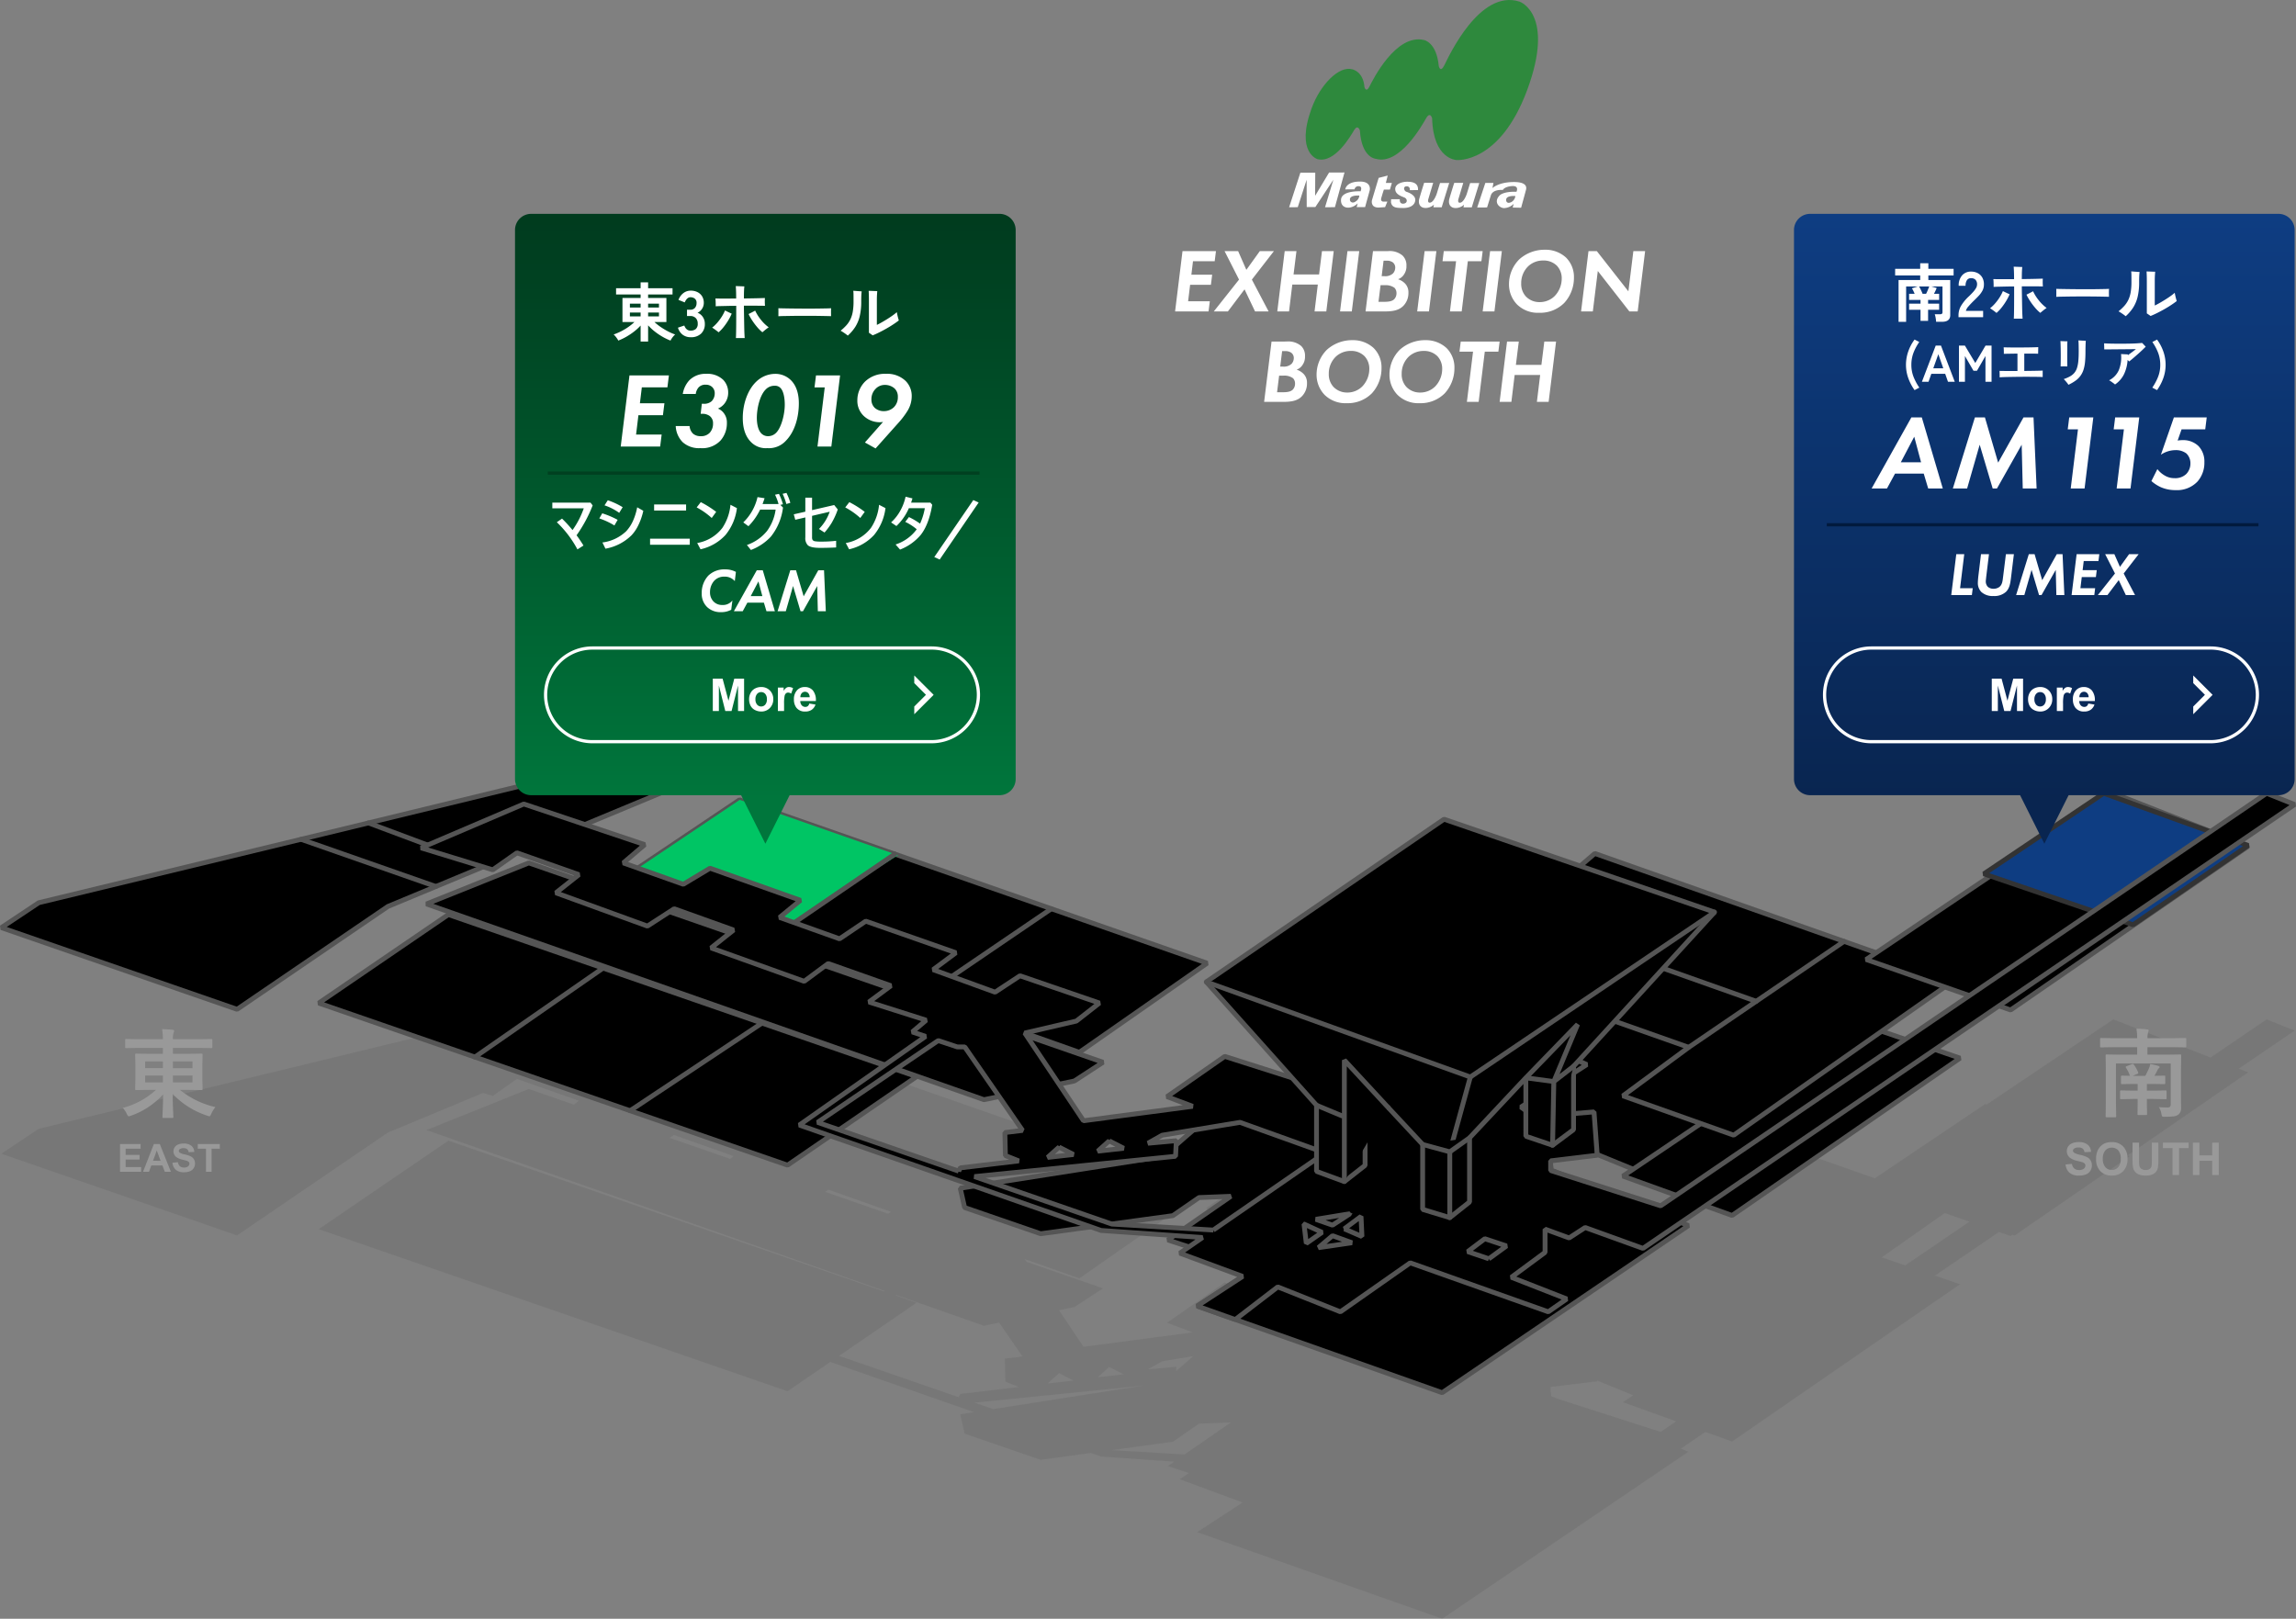 <svg xmlns="http://www.w3.org/2000/svg" xmlns:xlink="http://www.w3.org/1999/xlink" width="710.838" height="501.213" viewBox="0 0 710.838 501.213"><rect x="0" y="0" width="710.838" height="501.213" fill="#808080" stroke="none"/><defs><linearGradient id="a" x1="0.604" y1="0.933" x2="0.604" gradientUnits="objectBoundingBox"><stop offset="0" stop-color="#00763c"/><stop offset="1" stop-color="#003b1e"/></linearGradient><linearGradient id="b" x1="0.604" y1="0.933" x2="0.604" gradientUnits="objectBoundingBox"><stop offset="0" stop-color="#092550"/><stop offset="1" stop-color="#0e3d82"/></linearGradient></defs><g transform="translate(-100.704 -118.279)"><path d="M-577.971-1367.138l-.006.005-11.8-4.173.005,0-.005,0,14.075-9.181-19.441-7.186,2.808-1.939-6.519-2.158,1.97-1.365-22.617-1.579-3.182-1.112-15.547,2.127-23.544-8.11-1.354-5.984,4.269-.669-44.506-15.546-13.227,9.074-145.153-50.18,40.149-27.409,134.937,46.712.217-.153-141.951-49.843,31.694-12.71,13.972,4.852,1.541-1.218-19.2-6.755-7.474,5.26-2.988-.914-29.472,12.258-46.708,31.848L-960-1488.48l11.594-7.718,82.227-19.881,95.35-23.164,20.077,6.952-28.582,11.888,18.526,6.224-6.625,5.664,4.5,1.6,31.476-21.135.028.01.014-.01,36.267,12.684,12.044,4.207,96.413,33.681-39.573,27.6-16.882-5.972h0l.565.844,23.656,8.215-8.881,5.794-4.739.98,7.583,11.326,33.8-4.47-7.954-2.98,17.892-12.467,20.823,6.639-26.558-29.708,73.613-50.371,42.174,14.485,4.51-3.882L-380-1480.868l34.218-23.008.447.161,39.207-26.362,30.093,11.824,17.369-11.824L-250-1526.6l-17.294,11.78,2.91,1.144-37.317,25.716.653.236-35.653,24.57-.666-.228-.576.4-3.6-1.258-19.823,13.5,7.769,2.668-70.573,48.708-8.251-2.974-7.595,5.173,2.341.947-76.243,51.73Zm-38.207-29.558,22.513,1.328,14.31-9.917-9.842.385-8.1,5.6-18.927,2.589Zm169.888-5.651,4.79-3.261-16.467-5.935,3.175-2.143-11.065-4.53-.081.01.015.2-14.413,1.739v1.3l.2,1.569,2.116.856Zm-212.435-9.053,5.8,2,46.45-7.281Zm-4.886-1.687v.006l.492-1.015,18.119-2.155-4.144-1.657-.167-7.124,5.467-.665-7.253-10.48-4.69.97-27.109-9.519-.205.139,6.465,2.238-24,16.466Zm27.539-4.25,8.008-.9-4.458-2.286v-.005Zm15.529-1.93,8.008-.9-4.458-2.285v-.006Zm24.253-1.922,5.3-4.612-9.622,1.588-4.393,2.488,8.786-.789Zm225.722-32.709,19.886-13.538-7.642-2.671-19.522,13.709Zm-314.852-15.983.835-.618L-704-1477.367l-.95.7Zm-48.949-17,1.075-.854-1.348-.483-17.127-6.059-1.359.881Z" transform="translate(1061.12 1963.977)" fill="#555" opacity="0.2"/><g transform="translate(101.12 354.734)"><path d="M1.12,74.813,74.1,100.1,120.8,68.253,210.368,31,190.291,24.05,94.94,47.214,12.714,67.1Z" transform="translate(-1.12 -24.05)"/><path d="M73.851,100.811.874,75.521.7,74.188,12.3,66.471l.239-.1L94.763,46.485l95.351-23.164.422.02,20.077,6.952.043,1.4L121.164,68.916,74.519,100.722ZM2.794,74.6,73.986,99.27l46.4-31.637.135-.073,87.744-36.495-18.007-6.235L95.117,47.943l-82.1,19.85Z" transform="translate(-1.12 -24.05)" fill="#555"/><path d="M41.757,15.36a.749.749,0,0,1-.248-.042L-.248.708a.75.75,0,0,1-.46-.956.75.75,0,0,1,.956-.46L42,13.9a.75.75,0,0,1-.248,1.458Z" transform="translate(92.775 23.413)" fill="#555"/><path d="M35.915,14.178a.748.748,0,0,1-.263-.048L-.263.7A.75.75,0,0,1-.7-.263.75.75,0,0,1,.263-.7L36.178,12.726a.75.75,0,0,1-.263,1.453Z" transform="translate(113.653 18.344)" fill="#555"/><path d="M166.64,130.149l145.152,50.181,39.952-27.409L206.788,102.74Z" transform="translate(-68.38 -56.026)"/><path d="M207.034,102.031,351.99,152.212l.179,1.327-39.952,27.409-.669.09L166.395,130.857l-.178-1.328,40.148-27.409Zm143.061,51.112L206.9,103.572l-38.6,26.355L311.68,179.5Z" transform="translate(-68.38 -56.026)" fill="#555"/><path d="M318.81,69.737l145.146,51.344,39.572-27.6L407.115,59.8,358.762,42.91Z" transform="translate(-130.215 -31.714)"/><path d="M359.01,42.2,503.776,92.775l.182,1.323-39.572,27.6-.679.092L318.56,70.444l-.168-1.33,39.952-26.827ZM501.9,93.707,358.869,43.742l-38.4,25.786,143.376,50.718Z" transform="translate(-130.215 -31.714)" fill="#555"/><path d="M252.6,28.218,220.139,50.037l45.878,17.79L301.6,45.356Z" transform="translate(-24.007 -17.022)" fill="#00c564"/><path d="M0,28.3a.749.749,0,0,1-.617-.322.75.75,0,0,1,.188-1.044L39.252-.616A.75.75,0,0,1,40.3-.428.75.75,0,0,1,40.107.616L.428,28.161A.747.747,0,0,1,0,28.3Z" transform="translate(146.607 63.289)" fill="#555"/><path d="M0,27.874a.749.749,0,0,1-.625-.335.75.75,0,0,1,.21-1.04L40.416-.625a.75.75,0,0,1,1.04.21.75.75,0,0,1-.21,1.04L.415,27.748A.747.747,0,0,1,0,27.874Z" transform="translate(194.662 80.326)" fill="#555"/><path d="M0,27.868a.749.749,0,0,1-.62-.327.75.75,0,0,1,.2-1.042L39.316-.62a.75.75,0,0,1,1.042.2.75.75,0,0,1-.2,1.042L.423,27.737A.747.747,0,0,1,0,27.868Z" transform="translate(236.871 27.984)" fill="#555"/><path d="M0,27.981a.749.749,0,0,1-.621-.328.75.75,0,0,1,.2-1.042L39.608-.62a.75.75,0,0,1,1.042.2.75.75,0,0,1-.2,1.042L.422,27.851A.747.747,0,0,1,0,27.981Z" transform="translate(285.051 44.915)" fill="#555"/><path d="M222.82,88.51l172.6,60.605,27.984-5.788,8.881-5.794L254.515,75.8Z" transform="translate(-91.209 -45.079)"/><path d="M254.761,75.091l177.773,61.733.164,1.337-8.881,5.794-.258.106-27.984,5.788-.4-.027-172.6-60.605-.031-1.4L254.236,75.1ZM430.6,137.74,254.534,76.6,224.951,88.463l170.523,59.875,27.641-5.717Z" transform="translate(-91.209 -45.079)" fill="#555"/><path d="M501.21,201.4l1.354,5.984,23.544,8.109,40.926-5.6,8.1-5.6,9.843-.386-19.5,13.511,26.833,8.881-17.756,11.582,75.856,26.827,76.242-51.73L684.2,195.8l-.386-3.087,14.669-1.733,15.1,6.18,43.734-31.808L668.345,137.02l-41.995,35.043L574.662,182.25l-7.706,6.708-2.238,2.487Z" transform="translate(-204.334 -69.956)"/><path d="M650.167,265.42l-75.856-26.827-.16-1.335L590.6,226.527l-25.354-8.392-.192-1.328,17.379-12.045-7.052.276-7.924,5.474-.325.126-40.926,5.6-.346-.034-23.544-8.109-.487-.544-1.353-5.984.615-.906,63.245-9.914,2.06-2.289.065-.064,7.706-6.708.347-.17,51.5-10.15,41.847-34.92.708-.139,88.964,28.335.214,1.321-43.734,31.808-.725.088-14.917-6.106-13.727,1.622.238,1.9,42.055,17.015.14,1.316-76.242,51.73Zm-73.925-27.735L650.31,263.88l74.765-50.728L683.914,196.5l-.463-.6-.386-3.087.656-.838,14.669-1.733.372.051,14.709,6.021,42.2-30.69-87.16-27.76-41.679,34.779-.336.16L575,182.947l-7.52,6.547-2.207,2.453-.441.239-62.716,9.831,1.084,4.794,22.98,7.915,40.571-5.55,7.956-5.5.4-.132,9.843-.386.457,1.366-18.26,12.655,25.406,8.409.174,1.34Z" transform="translate(-204.334 -69.956)" fill="#555"/><path d="M846.8,206.331l33.8,12.182L951.169,169.8l-33.3-11.434Z" transform="translate(-344.766 -78.632)"/><path d="M880.342,219.218l-33.8-12.182-.165-1.327,71.071-47.961.663-.088,33.3,11.434.182,1.327-70.573,48.709Zm-31.9-13.092,32.044,11.55L949.52,170.03,917.981,159.2Z" transform="translate(-344.766 -78.632)" fill="#555"/><path d="M812.78,145.929,847.075,158.1l68.3-47.961L804.083,70.88l-41,35.292L833.154,130.9Z" transform="translate(-310.746 -43.08)"/><path d="M846.824,158.811l-34.295-12.176-.194-1.31L831.57,131.14l-68.74-24.26-.24-1.276,41-35.292.739-.139,111.291,39.264.182,1.321-68.3,47.961Zm-32.463-13.117,32.6,11.574,66.791-46.9L804.243,71.732,764.551,105.9,833.4,130.2l.2,1.311Z" transform="translate(-310.746 -43.08)" fill="#555"/><path d="M0,33.549a.749.749,0,0,1-.62-.327.75.75,0,0,1,.2-1.042L47.669-.62a.75.75,0,0,1,1.042.2.75.75,0,0,1-.2,1.042L.423,33.419A.747.747,0,0,1,0,33.549Z" transform="translate(522.408 55.025)" fill="#555"/><path d="M73.084,26.633a.749.749,0,0,1-.25-.043L-.25.707A.75.75,0,0,1-.707-.25.75.75,0,0,1,.25-.707L73.334,25.176a.75.75,0,0,1-.25,1.457Z" transform="translate(470.227 47.688)" fill="#555"/><path d="M1018.365,106.584,973.64,90.953l76.539-51.463,41.745,16.4Z" transform="translate(-396.308 -30.324)"/><path d="M1018.118,107.292,973.393,91.661l-.171-1.33,76.539-51.463.693-.076,41.745,16.4.151,1.316L1018.791,107.2ZM975.3,90.739l42.951,15.011,72.084-49.675-40.067-15.743Z" transform="translate(-396.308 -30.324)" fill="#555"/><path d="M1013.326,77.911,967.147,62.132l37.1-24.943,44.735,16.153Z" transform="translate(-353.363 -28.022)" fill="#0e3d82"/><path d="M1013.084,78.62,966.9,62.841l-.176-1.332,37.1-24.943.673-.083,44.735,16.153.171,1.323-35.653,24.569ZM968.82,61.911l44.392,15.168,34.141-23.528-43.005-15.529Z" transform="translate(-353.363 -28.022)" fill="#333"/><path d="M791.4,39.49,603.778,167.219l-34.045-10.935V153.3l14.414-1.739-.991-13.416-18.391,1.49-4.227-2.98,20.38-13.173L546.871,108.08l-35.037,26.589-42.992-13.707L450.95,133.428l7.955,2.98-33.8,4.47-18.183-27.159,15.969-3.71,7.13-5.574-24.595-8.442-7.706,5.082-19.181-6.969,7.053-5.248-27.913-9.771-8.115,5.467L331.01,77.929l6.459-5.3-28-9.938-8.281,4.969-18.557-6.607,6.625-5.663L251.818,42.808,220.01,56.391l22.2,6.791,7.474-5.26,19.2,6.756-7.124,5.634,28.329,10.3,8.281-5.367,18.4,6.589L309.8,87.373l28.827,10.335,7.438-5.509,19.418,6.868-6.809,5.04,17.726,5.634-4.31,3.645,4.126,1.371-39.086,27.45,93.44,32.639,31.38,2.191-7.023,4.85,19.448,7.189-14.081,9.184,11.8,4.173,13.155-10.1,19.383,7.706,21.62-15.156,42.743,15.156,5.717-3.977-17.144-6.708L568,181.644v-7.207l7.456,2.731,4.969-3.229,17.893,6.459L800.067,42.969ZM433.075,147.112l4.458,2.286-8.008.9,3.55-3.194Zm-15.53,1.929L422,151.327l-8.008.9,3.55-3.194Zm-31.089,7.438-43.686-15.1,37.358-25.325,5.883,1.959h2.321l17.893,25.853-5.467.665.166,7.124,4.144,1.656-18.118,2.155-.493,1.015ZM465.3,174.722l-31.41-1.852-42.547-14.7,62.256-6.287.249-4.826-8.786.79,4.393-2.487,24.1-3.977,26.34,9.445-34.609,23.9Zm42.351-5.076L502.2,173.2l-5.171-1.8,10.62-1.751Zm-14.271,3.223,5.592,2.559-4.886,3.413-.712-5.972Zm4.458,7.3,4.363-3.7,6.02,2.179Zm8.014-5.83,5.171-3.841.285,6.21-5.45-2.369Zm44.749,9.279-6.542-2.214,5.3-4,6.708,2.238-5.467,3.977Z" transform="translate(-90.067 -30.324)"/><path d="M791.679,38.794l8.667,3.479.143,1.316L598.739,181.018l-.677.086-17.542-6.332-4.656,3.026-.667.075-6.448-2.362v6.133l-.3.6-9.343,6.9,15.879,6.213.155,1.314-5.717,3.977-.679.091-42.378-15.027-21.3,14.934-.708.083-18.987-7.548-12.817,9.844-.707.112-11.8-4.173-.16-1.335,12.832-8.369-18.049-6.672-.166-1.321,5.262-3.634L430.518,175.6l-.2-.04-93.44-32.639-.184-1.322L374.566,115l-2.713-.9-.248-1.284,3.274-2.769-16.433-5.223-.219-1.318,5.675-4.2L346.191,93.04l-7.118,5.272-.7.1L309.546,88.079l-.213-1.293,5.919-4.7-16.784-6.01-7.97,5.165-.664.075L261.5,71.017l-.209-1.293,6.057-4.79L249.8,58.758,242.644,63.8l-.651.1-22.2-6.791-.075-1.407,31.807-13.583.533-.021L289.5,54.677l.248,1.281-5.64,4.821,17,6.054,7.978-4.787.637-.064,28,9.938.225,1.287-5.435,4.461,16.953,6.052,7.8-5.256.667-.086,27.913,9.771.2,1.31-5.936,4.417,17.518,6.365,7.391-4.874.656-.083,24.595,8.442.218,1.3-7.13,5.574-.292.14L408.153,114.2l17.32,25.87,30.36-4.016-5.146-1.928-.166-1.318,17.893-12.467.657-.1,42.621,13.589,34.727-26.354.763-.086L581.226,122.8l.1,1.313-19.447,12.57,3.1,2.184,18.12-1.468.808.692.991,13.416-.658.8-13.754,1.66v1.768l33.176,10.656L790.978,38.87Zm6.8,4.347-6.991-2.806L604.2,167.839l-.651.094L569.5,157l-.521-.714V153.3l.66-.745,13.7-1.654-.883-11.949-17.638,1.429-.493-.135-4.227-2.98.025-1.243L579.355,123.6l-32.386-14.654-34.681,26.319-.681.117-42.639-13.595-16.417,11.438,6.617,2.479L459,137.152l-33.8,4.47-.722-.326L406.3,114.137l.453-1.148,15.808-3.673,5.91-4.621-22.939-7.873-7.4,4.879-.669.079L378.287,94.81,378.1,93.5l5.92-4.4L357.79,79.918l-7.8,5.257-.671.084-18.557-6.625-.224-1.286,5.433-4.459-26.412-9.375L301.577,68.3l-.637.063-18.557-6.607-.236-1.277,5.619-4.8L251.85,43.61,222.193,56.274l19.888,6.083,7.174-5.049.681-.094,19.2,6.756.216,1.3-6.069,4.8L290,79.779l7.968-5.164.661-.077,18.4,6.589.214,1.293-5.919,4.7L338.5,96.868l7.116-5.27.7-.1,19.418,6.868.2,1.31-5.63,4.167,16.328,5.189.257,1.287-3.29,2.782,2.858.95.195,1.325-37.89,26.61,91.965,32.124L462,176.29l.374,1.365-5.835,4.03,18.094,6.689.15,1.332-12.81,8.355,9.981,3.531,12.832-9.856.734-.1,19.006,7.556,21.289-14.923.681-.093,42.38,15.027,4.248-2.955-15.836-6.2-.172-1.3,10.132-7.481v-6.828l1.008-.7,7.1,2.6,4.654-3.025.663-.077,17.532,6.329ZM380.365,115.347l5.768,1.921h2.2l.617.323,17.893,25.853-.526,1.171-4.792.583.139,5.949,3.684,1.472-.19,1.441-17.711,2.107-.314.646-.732-.168-.188.544-43.686-15.1-.176-1.33,37.358-25.325Zm7.574,3.421h-1.928l-.237-.038-5.532-1.842-35.812,24.277,41.644,14.391.2-.411.586-.417,15.193-1.807-1.408-.563-.471-.679-.166-7.124.659-.762,4.234-.515Zm85.495,21.87.375.034,26.34,9.445.173,1.323-34.609,23.9-.395-.57-.021.7h-.012l-.027-.087-.005.086h-.011l-31.4-1.852-.2-.04-42.547-14.7.17-1.455,61.615-6.222.172-3.32-7.925.712-.437-1.4,4.393-2.487.247-.087Zm24.834,10.4-24.782-8.886-23.779,3.924-1.256.711,5.329-.479.816.786-.249,4.826-.674.708-58.866,5.944,39.229,13.558,31.038,1.83Zm-64.85-4.591,4.458,2.286-.258,1.413-8.008.9-.586-1.3,3.55-3.194.643.287Zm1.561,2.486-1.79-.918-1.422,1.28Zm-17.091-.557,4.458,2.286-.258,1.413-8.008.9-.586-1.3,3.55-3.194.643.287Zm1.561,2.486-1.79-.918-1.422,1.28Zm88.078,18.053.047.287.825.447v.006l-.422.5.082.125-.012.008-5.437,3.548-.656.08-5.171-1.8.124-1.448Zm-5.429,3.461,2.143-1.4-4.182.69Zm8.476-2.474,1.2.568.285,6.21-1.048.722-5.45-2.369.155-.356-.309-.934Zm-.072,5.644-.165-3.6-3,2.225Zm-17.13-3.423h.006l.312.068,5.592,2.559.117,1.3-4.886,3.413-1.174-.526-.712-5.972Zm4.093,3.445-3.191-1.46.406,3.405Zm4.989.2,6.02,2.179-.147,1.447-10.383,1.52-.594-1.314,4.363-3.7Zm2.7,2.574-2.806-1.016-2.034,1.724ZM549.59,176.7l6.708,2.238.2,1.318-5.468,3.977-.458-.546-.218.644-6.542-2.214-.211-1.309,5.3-4Zm4.852,3.2-4.952-1.652-3.848,2.9,4.832,1.636Z" transform="translate(-90.067 -30.324)" fill="#555"/><path d="M629.51,103.391l34.135,38.183v20.481l8.62,3.158,6.417-5.01V140.221l7.13,2.036L696.5,153.714v20.113l8.4,2.547,6.115-4.838V151.678l17.435-18.587v18.077l8.275,2.8,6.494-4.838V129.523l43.663-47.735L703.122,53.02Z" transform="translate(-256.469 -35.822)"/><path d="M703.366,52.311l83.763,28.768.31,1.216-43.466,47.52v19.317l-.3.6-6.494,4.838-.689.109-8.275-2.8-.509-.71V134.987l-15.935,16.988v19.561l-.285.588-6.115,4.838-.683.13-8.4-2.547-.532-.718V154.01l-10.348-11.089-5.973-1.706V160.2l-.288.591-6.417,5.01-.72.113-8.62-3.158-.492-.7V141.86l-33.944-37.97.136-1.119L702.7,52.4ZM785.56,82.126,703.235,53.852l-72.6,49.676L664.2,141.074l.191.5v19.957l7.737,2.835,5.8-4.529V140.221l.956-.721,7.13,2.036.342.209L697.051,153.2l.2.512v19.556l7.492,2.272,5.522-4.37V151.678l.2-.513,17.435-18.587,1.3.513V150.63l7.393,2.5,5.877-4.378V129.523l.2-.506Z" transform="translate(-256.469 -35.822)" fill="#555"/><path d="M629.51,123.083l81.757,29.445,75.619-51.048" transform="translate(-256.469 -55.514)"/><path d="M711.013,153.233l-81.757-29.445a.75.75,0,0,1,.508-1.411l81.4,29.316,75.3-50.835a.75.75,0,0,1,.839,1.243l-75.619,51.048Z" transform="translate(-256.469 -55.514)" fill="#555"/><path d="M762.874,187.47l-6.364,23.17v20.368" transform="translate(-308.076 -90.456)"/><path d="M756.51,231.758a.75.75,0,0,1-.75-.75V210.64l.027-.2,6.364-23.17a.75.75,0,1,1,1.446.4l-6.337,23.072v20.267A.75.75,0,0,1,756.51,231.758Z" transform="translate(-308.076 -90.456)" fill="#555"/><path d="M742.36,221.246l8.4,2.291,6.115-4.328" transform="translate(-302.326 -103.354)"/><path d="M750.563,224.261l-8.4-2.291a.75.75,0,1,1,.395-1.447l8.059,2.2,5.826-4.123a.75.75,0,0,1,.867,1.224l-6.115,4.328Z" transform="translate(-302.326 -103.354)" fill="#555"/><path d="M687.01,201.263l8.032,3.354,7-4.708" transform="translate(-279.834 -95.511)"/><path d="M694.753,205.31l-8.032-3.354a.75.75,0,0,1,.578-1.384l7.66,3.2,6.67-4.482a.75.75,0,1,1,.837,1.245l-7,4.708Z" transform="translate(-279.834 -95.511)" fill="#555"/><path d="M701.53,216.276v-37.6l13.547,14.639" transform="translate(-285.735 -86.885)"/><path d="M701.53,217.026a.75.75,0,0,1-.75-.75v-37.6l1.3-.509,13.547,14.639a.75.75,0,0,1-1.1,1.019L702.28,180.595v35.681A.75.75,0,0,1,701.53,217.026Z" transform="translate(-285.735 -86.885)" fill="#555"/><path d="M804.456,197.449l.386-19.733,7.379-17.7-16.04,16.551,8.661,1.146L810.95,173" transform="translate(-324.196 -79.302)"/><path d="M804.456,198.2h-.015a.75.75,0,0,1-.735-.764l.373-19.063-8-1.058-.44-1.265,16.04-16.551,1.231.811L806.622,175.4l3.87-2.986a.75.75,0,0,1,.916,1.188l-5.824,4.494-.379,19.373A.75.75,0,0,1,804.456,198.2Zm-6.7-22.177,6.615.875,5.635-13.515Z" transform="translate(-324.196 -79.302)" fill="#555"/></g><path d="M4.893-1q1.45.088,2.666.088a1.017,1.017,0,0,0,.806-.249,1.145,1.145,0,0,0,.19-.747V-14.531H-8.394V-2.168l.059,3.955q0,.234-.073.293a.591.591,0,0,1-.293.044h-2.578q-.234,0-.278-.073a.458.458,0,0,1-.044-.264l.059-4.072V-12.817l-.059-4.16q0-.249.059-.293a.5.5,0,0,1,.264-.044l4.087.059h5.361V-19.57h-7.4l-3.75.059q-.249,0-.293-.059a.5.5,0,0,1-.044-.264V-22.09q0-.234.059-.278a.547.547,0,0,1,.278-.044l3.75.059h7.4A18.98,18.98,0,0,0-2.065-25.3q1.963.059,3.3.22.483.044.483.322a2.311,2.311,0,0,1-.176.63,5.87,5.87,0,0,0-.19,1.772H9.3l3.75-.059q.234,0,.278.059a.5.5,0,0,1,.044.264v2.256q0,.234-.059.278a.5.5,0,0,1-.264.044L9.3-19.57H1.348v2.314H7.354l4.1-.059a.464.464,0,0,1,.293.059.547.547,0,0,1,.044.278l-.059,4.395v8.906l.029,2.944a2.407,2.407,0,0,1-.747,1.948,2.79,2.79,0,0,1-1.362.6,19.431,19.431,0,0,1-2.812.146q-.293.015-.381.015-.454,0-.571-.19a2.185,2.185,0,0,1-.22-.718A5.536,5.536,0,0,0,4.893-1ZM3.267-3.545H1.172v1.567L1.23,1.113q0,.234-.059.278a.547.547,0,0,1-.278.044h-2.3q-.234,0-.278-.059a.5.5,0,0,1-.044-.264l.044-3.091V-3.545H-3.149l-3.662.073q-.234,0-.278-.059a.547.547,0,0,1-.044-.278V-5.845q0-.249.059-.293a.5.5,0,0,1,.264-.044l3.662.059h1.465V-8.188H-3.062l-3.413.059A.534.534,0,0,1-6.8-8.188a.5.5,0,0,1-.044-.264v-1.992q0-.234.073-.278a.591.591,0,0,1,.293-.044l2.4.059A9.855,9.855,0,0,0-5.3-13.2a.427.427,0,0,1-.088-.22q0-.146.352-.293l1.6-.63a.93.93,0,0,1,.264-.059q.132,0,.293.22a9.925,9.925,0,0,1,1.333,2.388.666.666,0,0,1,.059.22q0,.146-.337.293l-1.377.571h3.9q.835-1.626,1.2-2.52A5.059,5.059,0,0,0,2.2-14.37a19.481,19.481,0,0,1,2.446.571q.454.132.454.4a.358.358,0,0,1-.205.322,1.656,1.656,0,0,0-.425.6q-.732,1.377-.952,1.772L6.5-10.767a.534.534,0,0,1,.322.059.5.5,0,0,1,.044.264v1.992q0,.234-.073.278A.591.591,0,0,1,6.5-8.13L3.091-8.188H1.172v2.065H3.267l3.662-.059a.464.464,0,0,1,.293.059.547.547,0,0,1,.044.278v2.036a.477.477,0,0,1-.051.286.477.477,0,0,1-.286.051ZM-23.994,16.739l1.969-.191A2.4,2.4,0,0,0-21.3,18a2.181,2.181,0,0,0,1.466.465,2.254,2.254,0,0,0,1.473-.414,1.23,1.23,0,0,0,.5-.967.912.912,0,0,0-.208-.6,1.666,1.666,0,0,0-.728-.434q-.355-.123-1.62-.437a5.5,5.5,0,0,1-2.283-.991,2.608,2.608,0,0,1-.923-2.017,2.576,2.576,0,0,1,.434-1.432,2.718,2.718,0,0,1,1.251-1.015,5.014,5.014,0,0,1,1.972-.349,4.23,4.23,0,0,1,2.84.827,2.919,2.919,0,0,1,1,2.208l-2.023.089a1.718,1.718,0,0,0-.557-1.111A2.04,2.04,0,0,0-20,11.482a2.312,2.312,0,0,0-1.381.362.73.73,0,0,0-.321.622.77.77,0,0,0,.3.608,5.32,5.32,0,0,0,1.859.67,9.812,9.812,0,0,1,2.184.721,2.815,2.815,0,0,1,1.107,1.019,2.979,2.979,0,0,1,.4,1.6,2.951,2.951,0,0,1-.479,1.613,2.868,2.868,0,0,1-1.354,1.118,5.676,5.676,0,0,1-2.181.366,4.341,4.341,0,0,1-2.919-.878A3.821,3.821,0,0,1-23.994,16.739Zm9.44-1.688a6.374,6.374,0,0,1,.458-2.57,4.716,4.716,0,0,1,.933-1.374,3.9,3.9,0,0,1,1.3-.9,5.5,5.5,0,0,1,2.16-.4,4.705,4.705,0,0,1,3.544,1.374A5.266,5.266,0,0,1-4.833,15a5.249,5.249,0,0,1-1.319,3.8A4.669,4.669,0,0,1-9.68,20.171a4.717,4.717,0,0,1-3.555-1.364A5.175,5.175,0,0,1-14.554,15.051Zm2.085-.068a3.755,3.755,0,0,0,.786,2.581,2.561,2.561,0,0,0,2,.878A2.539,2.539,0,0,0-7.7,17.57a3.83,3.83,0,0,0,.776-2.615,3.768,3.768,0,0,0-.755-2.57,2.556,2.556,0,0,0-2.006-.848A2.573,2.573,0,0,0-11.7,12.4,3.786,3.786,0,0,0-12.469,14.982Zm9.2-5h2.023v5.428a11.259,11.259,0,0,0,.075,1.675,1.623,1.623,0,0,0,.619.988,2.155,2.155,0,0,0,1.336.373,2.039,2.039,0,0,0,1.3-.352,1.391,1.391,0,0,0,.526-.865,11.274,11.274,0,0,0,.089-1.7V9.979H4.724v5.264a13.525,13.525,0,0,1-.164,2.55,2.822,2.822,0,0,1-.6,1.258,3.057,3.057,0,0,1-1.179.817,5.13,5.13,0,0,1-1.928.3,5.55,5.55,0,0,1-2.177-.332A3.114,3.114,0,0,1-2.5,18.978a2.761,2.761,0,0,1-.567-1.111,12.171,12.171,0,0,1-.2-2.543ZM9.112,20V11.674H6.139v-1.7H14.1v1.7H11.136V20Zm6.3,0V9.979h2.023v3.944H21.4V9.979h2.023V20H21.4V15.618H17.438V20Z" transform="translate(764.203 462.088)" fill="#999"/><path d="M-9.521-19.351l-3.691.059q-.234,0-.278-.059a.5.5,0,0,1-.044-.264v-2.168q0-.234.059-.278a.5.5,0,0,1,.264-.044l3.691.059H-1.86a17.959,17.959,0,0,0-.249-3.12q1.846.044,3.237.205.483.059.483.308a1.888,1.888,0,0,1-.176.659,5.855,5.855,0,0,0-.19,1.948H9.463l3.691-.059q.308,0,.308.322v2.168q0,.322-.308.322l-3.691-.059H1.245v1.831H5.9l4.16-.059q.264,0,.322.073a.591.591,0,0,1,.044.293L10.371-14.4v4.951l.059,2.813q0,.234-.059.286a.557.557,0,0,1-.308.051L5.9-6.357H3.413a26.764,26.764,0,0,0,11,5.332,8.215,8.215,0,0,0-1.289,2.08q-.322.776-.571.776a3.412,3.412,0,0,1-.688-.205A25.721,25.721,0,0,1,1.157-5.1q.029,2.329.132,5.01.015.4.044.879.044,1.1.044,1.216a.464.464,0,0,1-.059.293.547.547,0,0,1-.278.044h-2.7q-.249,0-.293-.073a.458.458,0,0,1-.044-.264q0-.117.044-1.2.146-3.193.176-5.786A24.113,24.113,0,0,1-11.7,1.626a3.139,3.139,0,0,1-.718.205q-.278,0-.6-.718a7.408,7.408,0,0,0-1.26-1.89A24.235,24.235,0,0,0-4-6.357H-5.947l-4.16.059q-.249,0-.293-.059a.547.547,0,0,1-.044-.278l.059-2.812V-14.4l-.059-2.812a.534.534,0,0,1,.059-.322.547.547,0,0,1,.278-.044l4.16.059H-1.86v-1.831ZM7.31-8.672V-10.8H1.245v2.124Zm0-6.5H1.245v2.095H7.31Zm-14.663,6.5H-1.86V-10.8H-7.354Zm0-4.409H-1.86v-2.095H-7.354ZM-15.129,19V10.41H-8.76v1.453h-4.635v1.9h4.313v1.447h-4.312v2.338h4.8V19ZM.621,19H-1.266l-.75-1.951H-5.449L-6.158,19H-8l3.346-8.59h1.834Zm-3.193-3.4-1.184-3.187L-4.916,15.6Zm3.674.6,1.688-.164a2.059,2.059,0,0,0,.618,1.248,1.869,1.869,0,0,0,1.257.4,1.932,1.932,0,0,0,1.263-.354,1.055,1.055,0,0,0,.425-.829.782.782,0,0,0-.179-.519,1.428,1.428,0,0,0-.624-.372q-.3-.105-1.389-.375a4.711,4.711,0,0,1-1.957-.85,2.235,2.235,0,0,1-.791-1.729,2.208,2.208,0,0,1,.372-1.228,2.329,2.329,0,0,1,1.072-.87,4.3,4.3,0,0,1,1.69-.3,3.626,3.626,0,0,1,2.435.709,2.5,2.5,0,0,1,.858,1.893l-1.734.076a1.473,1.473,0,0,0-.478-.952,1.748,1.748,0,0,0-1.1-.29,1.982,1.982,0,0,0-1.184.311.626.626,0,0,0-.275.533.66.66,0,0,0,.258.521,4.56,4.56,0,0,0,1.594.574,8.411,8.411,0,0,1,1.872.618,2.413,2.413,0,0,1,.949.873,2.7,2.7,0,0,1-.067,2.751,2.458,2.458,0,0,1-1.16.958,4.865,4.865,0,0,1-1.869.313,3.721,3.721,0,0,1-2.5-.753A3.275,3.275,0,0,1,1.1,16.205ZM11.479,19V11.863H8.93V10.41h6.826v1.453H13.213V19Z" transform="translate(152.995 462.088)" fill="#999"/><g transform="translate(260.152 224.491)"><path d="M70,140H5a5,5,0,0,1-5-5V-35a5,5,0,0,1,5-5H150a5,5,0,0,1,5,5V135a5,5,0,0,1-5,5H85.024l-7.512,15.025Z" transform="translate(0 0)" fill="url(#a)"/><path d="M-57.549-3.516q.983,1.3,2.143,3.173L-57.28.854a33.127,33.127,0,0,0-6.383-8.415l1.614-1.123A41.273,41.273,0,0,1-58.8-5.13a26.6,26.6,0,0,0,3.479-6.726h-9.732v-1.781h11.819l.668.872A42.753,42.753,0,0,1-57.549-3.516Zm7.042-5.223.909-1.577A26.79,26.79,0,0,1-44.83-8.3l-1,1.744A22.378,22.378,0,0,0-50.507-8.739Zm1.614-4.045,1.011-1.577a22.941,22.941,0,0,1,4.611,2.143l-1.076,1.753A16.863,16.863,0,0,0-48.893-12.784Zm10.112.6,1.893,1.085a19.372,19.372,0,0,1-1.549,4.481A12.137,12.137,0,0,1-40.553-3.5,15.3,15.3,0,0,1-48.606.631l-.937-1.92a13.062,13.062,0,0,0,7.375-3.5,11.784,11.784,0,0,0,2.152-3.34A18.434,18.434,0,0,0-38.781-12.181Zm5.242-.872h9.9v1.883h-9.9ZM-34.792-2.468H-22.5V-.584H-34.792Zm15.7-11.309a30.7,30.7,0,0,1,4.769,3.006l-1.382,1.9a22.54,22.54,0,0,0-4.657-3.275Zm9.194.816,1.995,1.03A16.224,16.224,0,0,1-11.45-3.6,14.818,14.818,0,0,1-19.169.816L-20.2-1.123a12.452,12.452,0,0,0,7.8-4.694A15.473,15.473,0,0,0-9.9-12.96ZM4.98-13.2a15.13,15.13,0,0,0-1.085-2.876l1.215-.26a17.569,17.569,0,0,1,1.234,3.21l-.8.2.816.816A17.822,17.822,0,0,1,2.587-3.08a16.167,16.167,0,0,1-6.16,4.11L-4.807-.51A13.941,13.941,0,0,0,1.418-4.852,14.567,14.567,0,0,0,4.08-11.458H-.725a18.986,18.986,0,0,1-3.609,5.13l-1.6-1.178a15.792,15.792,0,0,0,4.407-7.83l2.189.343Q.388-14.157.036-13.2Zm1.252-3.154,1.2-.288a17.251,17.251,0,0,1,1.2,3.08L7.392-13.2A16.567,16.567,0,0,0,6.233-16.356Zm7.042,5.529v-4.333h2.087v3.85l6.847-1.577,1.113,1.373a23.1,23.1,0,0,1-1.893,4.156A21.427,21.427,0,0,1,19.221-4.37L17.5-5.474a14.163,14.163,0,0,0,3.321-5.334L15.362-9.537V-2.9a1.535,1.535,0,0,0,.167.835,1.192,1.192,0,0,0,.8.408,12.2,12.2,0,0,0,1.893.1,37.834,37.834,0,0,0,4.592-.25V.25q-2.431.13-4.973.13-2.867,0-3.785-.807a3.125,3.125,0,0,1-.779-2.44V-9.045l-3.117.724L9.7-10.01ZM26.9-13.777a30.7,30.7,0,0,1,4.769,3.006l-1.382,1.9a22.54,22.54,0,0,0-4.657-3.275Zm9.194.816,1.995,1.03A16.224,16.224,0,0,1,34.547-3.6,14.818,14.818,0,0,1,26.828.816L25.8-1.123a12.452,12.452,0,0,0,7.8-4.694A15.473,15.473,0,0,0,36.1-12.96Zm11.671,7.58a16.421,16.421,0,0,0-3.553-2.292l1.141-1.484A22.8,22.8,0,0,1,48.8-7.125a19.937,19.937,0,0,0,1.475-4.787H45.337a16.715,16.715,0,0,1-3.859,5.529L39.826-7.505a14,14,0,0,0,2.885-3.683,15.484,15.484,0,0,0,1.6-4.277l2.134.529q-.269.872-.417,1.3h5.965l.566.677Q51.525-6.81,48.974-3.6A15.915,15.915,0,0,1,42.6.909L41.218-.668A13.154,13.154,0,0,0,47.767-5.381ZM53.2,3.23l1.672.76L66.937-13.661l-1.653-.76ZM-9.3,16.656a3.679,3.679,0,0,1-3.135,1.406,3.61,3.61,0,0,1-2.736-1.1,4.007,4.007,0,0,1-1.064-2.85,5.26,5.26,0,0,1,1.273-3.515,4.137,4.137,0,0,1,3.173-1.311,4.1,4.1,0,0,1,3.23,1.387l.342-2.85a6.969,6.969,0,0,0-3.344-.779A7.1,7.1,0,0,0-16.767,8.98,7.793,7.793,0,0,0-18.8,14.471a5.679,5.679,0,0,0,1.691,4.256A5.987,5.987,0,0,0-12.8,20.285a6.484,6.484,0,0,0,3.135-.741ZM1.245,20h2.6L.1,7.327H-1.757L-8.844,20h2.736l1.444-2.66H.447Zm-4.883-4.674,2.394-4.56,1.216,4.56ZM4.683,20H7.23l2.242-7.809L11.79,20h.76l4.408-7.809L17.147,20h2.47L19.067,7.327H17.281l-4.522,8.056L10.4,7.327H8.617Z" transform="translate(76.605 63.042)" fill="#fff"/><path d="M133.642.5H0v-1H133.642Z" transform="translate(10.157 40.272)" fill="#004020"/><path d="M-35.98,1.54V-3.42a15.311,15.311,0,0,1-2.03,1.87A20.77,20.77,0,0,1-40.42.06,17.347,17.347,0,0,1-42.9,1.24,3.747,3.747,0,0,0-43.27.6q-.25-.36-.54-.71a3.286,3.286,0,0,0-.53-.53,19.409,19.409,0,0,0,2.31-.99A18.227,18.227,0,0,0-39.8-2.96,16.165,16.165,0,0,0-37.9-4.5h-3.7v-7.46h5.62v-1.08h-7.6v-1.92h7.6v-1.82h2.32v1.82h7.56v1.92h-7.56v1.08H-28V-4.5h-3.7a16.739,16.739,0,0,0,1.9,1.51,21.792,21.792,0,0,0,2.22,1.34,17.141,17.141,0,0,0,2.3,1.01,3.456,3.456,0,0,0-.53.52,7.963,7.963,0,0,0-.54.71,4.058,4.058,0,0,0-.37.65A17.163,17.163,0,0,1-29.21.05a19.78,19.78,0,0,1-2.42-1.64,16.37,16.37,0,0,1-2.03-1.89V1.54Zm2.32-7.78h3.36v-1.2h-3.36Zm0-2.76h3.36v-1.2h-3.36ZM-39.3-6.24h3.32v-1.2H-39.3Zm0-2.76h3.32v-1.2H-39.3ZM-20.48.2a4.049,4.049,0,0,1-2.45-.75,4.184,4.184,0,0,1-1.49-2.21l1.96-.66a3.84,3.84,0,0,0,.32.65,2.119,2.119,0,0,0,.62.65,1.7,1.7,0,0,0,1,.28,2.451,2.451,0,0,0,1.62-.5,2.076,2.076,0,0,0,.6-1.68,2.385,2.385,0,0,0-.6-1.7,2.243,2.243,0,0,0-1.72-.64h-1V-8.32h1a1.8,1.8,0,0,0,1.48-.59,2.223,2.223,0,0,0,.48-1.45,1.62,1.62,0,0,0-.57-1.41,2.155,2.155,0,0,0-1.29-.41,1.358,1.358,0,0,0-.88.29,2.626,2.626,0,0,0-.59.66,3.512,3.512,0,0,0-.33.65l-1.94-.78a4.588,4.588,0,0,1,1.53-2.11,3.684,3.684,0,0,1,2.25-.75,4.581,4.581,0,0,1,2.13.47,3.5,3.5,0,0,1,1.42,1.31,3.741,3.741,0,0,1,.51,1.98,3.31,3.31,0,0,1-.55,1.87,3.27,3.27,0,0,1-1.39,1.21,3.41,3.41,0,0,1,1.63,1.3,3.7,3.7,0,0,1,.63,2.14A4.022,4.022,0,0,1-17.25-.92,4.436,4.436,0,0,1-20.48.2Zm14,.26q.04-.58.06-1.66t.03-2.46q.01-1.38.01-2.9V-9.52q-1.38,0-2.63.03t-2.22.05q-.97.02-1.51.06.02-.3.01-.75t-.03-.91q-.02-.46-.06-.76.66.02,1.66.03t2.23,0q1.23-.01,2.53-.01,0-1.54-.04-2.48t-.08-1.38l1.31.05,1.35.05q-.06.44-.1,1.32T-4-11.8l2.64-.04q1.26-.02,2.27-.05t1.59-.05q-.02.28-.03.75t.01.93q.02.46.04.74-.6-.02-1.61-.03t-2.27-.01H-4q0,.92.02,2.05t.04,2.3q.02,1.17.04,2.27t.06,1.99q.04.89.08,1.41Zm8.2-1.8A11.623,11.623,0,0,1,.15-2.88,20.092,20.092,0,0,1-1.37-4.89,16.518,16.518,0,0,1-2.56-6.98l.62-.31q.38-.19.78-.4t.64-.35A13.72,13.72,0,0,0,1.24-5.23,12.568,12.568,0,0,0,3.68-2.86a6.5,6.5,0,0,0-.61.42q-.37.28-.73.58T1.72-1.34Zm-13.56.02q-.26-.22-.63-.5t-.74-.54a6.508,6.508,0,0,0-.63-.4,11.545,11.545,0,0,0,1.6-1.54,15.613,15.613,0,0,0,1.38-1.86,12.065,12.065,0,0,0,1-1.92q.26.12.66.32t.8.38l.62.28A15.3,15.3,0,0,1-8.87-4.98a19.5,19.5,0,0,1-1.44,2.06A11.448,11.448,0,0,1-11.84-1.32ZM6.66-6.3q.02-.28.02-.76v-.96q0-.48-.02-.76.38.02,1.35.04t2.32.04q1.35.02,2.89.03t3.08.01q1.54,0,2.91-.02t2.37-.04q1-.02,1.42-.06-.02.26-.03.74t0,.97q.01.49.01.75-.5-.02-1.47-.04T19.25-6.4q-1.29-.02-2.74-.02H13.58q-1.48,0-2.82.02t-2.41.04Q7.28-6.34,6.66-6.3ZM35.86-.38q-.24-.18-.59-.42t-.57-.38V-11.2q0-1.12-.03-1.9t-.05-1.06q.32,0,.84.02l1.03.04q.51.02.79.02-.02.3-.07,1.04t-.05,1.86v7.56q.62-.28,1.48-.77t1.77-1.06q.91-.57,1.69-1.13a13.951,13.951,0,0,0,1.24-.98q.06.36.17.87t.24.98q.13.47.21.71-.74.58-1.74,1.24t-2.13,1.3q-1.13.64-2.22,1.18T35.86-.38Zm-7.7.08q-.4-.34-1.04-.78t-1.18-.74A15.18,15.18,0,0,0,27.73-3.5a8.023,8.023,0,0,0,1.24-1.85A9.015,9.015,0,0,0,29.7-7.7a18.292,18.292,0,0,0,.24-3.18q0-1.44-.01-2.17a8.936,8.936,0,0,0-.07-1.13q.38.02.87.06t.96.07l.77.05q-.06.44-.1,1.14t-.04,2.02a19.314,19.314,0,0,1-.46,4.5A10.931,10.931,0,0,1,30.48-3,13.215,13.215,0,0,1,28.16-.3Z" transform="translate(74.867 -2)" fill="#fff"/><path d="M-28.462-22.011h-12.21L-43.378,0h12.21l.462-3.7h-7.92L-37.9-9.7h7.59l.462-3.7h-7.59l.594-4.917h7.92Zm8.316,5.742a3.756,3.756,0,0,1,.891-2.046,2.805,2.805,0,0,1,2.178-.825,2.808,2.808,0,0,1,1.98.693,2.59,2.59,0,0,1,.825,1.98,3.48,3.48,0,0,1-.924,2.409,3.454,3.454,0,0,1-2.475.825h-.594l-.363,3.1h.363a3.886,3.886,0,0,1,2.409.66A2.747,2.747,0,0,1-14.8-7.128a4.131,4.131,0,0,1-1.023,2.871A3.642,3.642,0,0,1-18.628-3.2a3.573,3.573,0,0,1-2.343-.759A3.637,3.637,0,0,1-22.06-6.336h-4.29a7.558,7.558,0,0,0,2.145,4.983A7.538,7.538,0,0,0-18.727.5,7.764,7.764,0,0,0-12.49-1.848a8.053,8.053,0,0,0,1.98-5.478,4.639,4.639,0,0,0-.825-2.838,4.3,4.3,0,0,0-1.947-1.584A5.018,5.018,0,0,0-11.1-13.5a5.4,5.4,0,0,0,.99-3.168,5.609,5.609,0,0,0-1.551-3.993,7.071,7.071,0,0,0-5.247-1.848,7.021,7.021,0,0,0-5.247,2.013,8.239,8.239,0,0,0-2.013,4.224ZM2,.5a7.1,7.1,0,0,0,5.775-2.31c2.871-2.937,3.993-7.524,3.993-11.55,0-1.881-.3-5.049-2.475-7.194a6.848,6.848,0,0,0-4.884-1.947A8.515,8.515,0,0,0-1.4-20.1c-2.64,2.508-4.191,6.864-4.191,11.22,0,1.98.264,5.247,2.574,7.524A6.369,6.369,0,0,0,2,.5ZM4.241-18.81a2.281,2.281,0,0,1,1.815.66c1.056,1.023,1.353,3.4,1.353,5.181,0,3.036-1.056,7.029-2.607,8.646A3.5,3.5,0,0,1,2.261-3.2,2.855,2.855,0,0,1,.182-4.026C-.973-5.148-1.237-7.392-1.237-8.877c0-2.871.891-6.9,2.706-8.745A3.672,3.672,0,0,1,4.241-18.81ZM17.54,0h4.29l2.706-22.011H17.078l-.462,3.7h3.168ZM35.525.594l6.8-7.623a26.415,26.415,0,0,0,3.135-4.092,8.682,8.682,0,0,0,1.254-4.422A6.538,6.538,0,0,0,44.831-20.3a8.248,8.248,0,0,0-6.1-2.211A8.824,8.824,0,0,0,32.258-20.1a8.19,8.19,0,0,0-2.376,5.808A6.421,6.421,0,0,0,31.829-9.5a7.2,7.2,0,0,0,4.917,1.98,6.076,6.076,0,0,0,1.089-.1l-5.61,6.369Zm2.9-19.668a4.463,4.463,0,0,1,2.97,1.089,3.427,3.427,0,0,1,1.023,2.64A4.3,4.3,0,0,1,41.2-12.177a4.428,4.428,0,0,1-3.069,1.221,4.131,4.131,0,0,1-2.871-1.023,3.505,3.505,0,0,1-1.023-2.574,4.529,4.529,0,0,1,1.32-3.333A3.911,3.911,0,0,1,38.429-19.074Z" transform="translate(76.105 32.042)" fill="#fff"/><g transform="translate(-2 -9)"><path d="M15,1A14,14,0,0,0,5.1,24.9,13.908,13.908,0,0,0,15,29H120a14,14,0,0,0,9.9-23.9A13.908,13.908,0,0,0,120,1H15m0-1H120a15,15,0,0,1,0,30H15A15,15,0,0,1,15,0Z" transform="translate(10.968 102.931)" fill="#fff"/><path d="M-15.733,0V-10.021H-12.7l1.818,6.836,1.8-6.836h3.035V0h-1.88V-7.889L-9.922,0h-1.948l-1.982-7.889V0ZM-4.5-3.732A3.927,3.927,0,0,1-4.03-5.585,3.238,3.238,0,0,1-2.693-6.952,3.966,3.966,0,0,1-.762-7.424a3.625,3.625,0,0,1,2.7,1.07,3.7,3.7,0,0,1,1.053,2.7A3.74,3.74,0,0,1,1.928-.919,3.593,3.593,0,0,1-.749.164a4.216,4.216,0,0,1-1.9-.451A3.1,3.1,0,0,1-4.03-1.61,4.407,4.407,0,0,1-4.5-3.732Zm1.969.1A2.4,2.4,0,0,0-2.02-1.976,1.629,1.629,0,0,0-.755-1.4,1.619,1.619,0,0,0,.506-1.976a2.438,2.438,0,0,0,.509-1.668A2.394,2.394,0,0,0,.506-5.284,1.619,1.619,0,0,0-.755-5.858a1.629,1.629,0,0,0-1.265.574A2.4,2.4,0,0,0-2.533-3.63ZM6.333,0H4.413V-7.26H6.2v1.032a3.1,3.1,0,0,1,.824-.964,1.515,1.515,0,0,1,.831-.232,2.438,2.438,0,0,1,1.265.362L8.521-5.387a1.686,1.686,0,0,0-.9-.314,1.066,1.066,0,0,0-.684.222,1.519,1.519,0,0,0-.441.8,11.411,11.411,0,0,0-.161,2.434Zm7.813-2.311,1.914.321A3.14,3.14,0,0,1,14.9-.386,3.424,3.424,0,0,1,12.9.164a3.248,3.248,0,0,1-2.8-1.237,4.157,4.157,0,0,1-.718-2.5A4.009,4.009,0,0,1,10.326-6.4a3.107,3.107,0,0,1,2.386-1.022,3.223,3.223,0,0,1,2.557,1.07,4.734,4.734,0,0,1,.9,3.278H11.351a1.943,1.943,0,0,0,.465,1.33,1.454,1.454,0,0,0,1.107.475,1.176,1.176,0,0,0,.759-.246A1.52,1.52,0,0,0,14.147-2.311Zm.109-1.941a1.849,1.849,0,0,0-.431-1.268,1.322,1.322,0,0,0-1-.434,1.334,1.334,0,0,0-1.039.458,1.772,1.772,0,0,0-.4,1.244Z" transform="translate(78.968 122.931)" fill="#fff"/><path d="M545.424,383.874v2.369l3.621,3.621-3.621,3.621v2.389l6-6Z" transform="translate(-419.819 -271.943)" fill="#fff"/></g></g><g transform="translate(656.12 224.491)"><path d="M70,140H5a5,5,0,0,1-5-5V-35a5,5,0,0,1,5-5H150a5,5,0,0,1,5,5V135a5,5,0,0,1-5,5H85.024l-7.512,15.025Z" transform="translate(0 0)" fill="url(#b)"/><path d="M-26.362-12.673-27.92,0h6.384l.266-2.128h-3.914l1.292-10.545Zm7.657,0-.8,6.612c-.057.418-.171,1.634-.171,2.147A3.964,3.964,0,0,0-18.629-.988,5.139,5.139,0,0,0-14.867.285a5.322,5.322,0,0,0,3.933-1.33c1.121-1.14,1.311-2.717,1.5-4.2l.912-7.429h-2.47l-.893,7.163c-.152,1.235-.266,2.337-1.178,3.021a3.02,3.02,0,0,1-1.786.532,2.65,2.65,0,0,1-1.729-.589,2.4,2.4,0,0,1-.646-1.71c0-.247.1-1.026.133-1.406l.855-7.011ZM-7.837,0h2.546l2.242-7.809L-.731,0h.76L4.437-7.809,4.627,0H7.1L6.546-12.673H4.76L.238-4.617l-2.356-8.056H-3.9ZM17.927-12.673H10.9L9.339,0h7.03l.266-2.128h-4.56l.418-3.458h4.37l.266-2.128h-4.37l.342-2.831h4.56ZM17.471,0h2.964l3.5-4.636L26.135,0h2.85L25.47-6.688l4.636-5.985H27.142L24.311-8.74l-1.729-3.933h-2.85l3.04,5.985Z" transform="translate(76.605 78.042)" fill="#fff"/><path d="M133.642.5H0v-1H133.642Z" transform="translate(10.157 56.272)" fill="#011a3e"/><path d="M-42.49,1.44V-11.5h6.7v-1.44h-7.76v-2.04h7.76V-16.7h2.52v1.72h7.82v2.04h-7.82v1.44h6.78V-.66q0,2.08-2.52,2.08h-1.86a9.52,9.52,0,0,0-.14-1.2,6.771,6.771,0,0,0-.28-1.14h1.64a.945.945,0,0,0,.59-.14.679.679,0,0,0,.17-.54V-9.52h-3.46l1.66.48q-.16.42-.38.89t-.46.91h1.6v1.9h-3.42V-4.2h3.42v1.9h-3.42V1.14h-2.34V-2.3h-3.54V-4.2h3.54V-5.34h-3.54v-1.9h1.72q-.2-.48-.43-.96a4.278,4.278,0,0,0-.43-.74l1.82-.58h-3.6V1.44Zm7.44-8.68h1.08q.26-.5.51-1.11t.47-1.17h-3.18a4.423,4.423,0,0,1,.39.66q.21.42.41.86T-35.05-7.24ZM-23.93,0V-.66a5.729,5.729,0,0,1,.75-2.8A13.414,13.414,0,0,1-20.67-6.5q.62-.6,1.18-1.21a7.8,7.8,0,0,0,.92-1.2,2.349,2.349,0,0,0,.38-1.13,2.065,2.065,0,0,0-.47-1.54,1.858,1.858,0,0,0-1.39-.5,1.44,1.44,0,0,0-1.28.62,3.079,3.079,0,0,0-.42,1.74h-2.12a4.627,4.627,0,0,1,1.06-3.24,3.565,3.565,0,0,1,2.76-1.16,4.369,4.369,0,0,1,2.07.48,3.483,3.483,0,0,1,1.43,1.4,4.266,4.266,0,0,1,.48,2.26,3.868,3.868,0,0,1-.44,1.74,7.334,7.334,0,0,1-1.11,1.55q-.69.75-1.57,1.59-.92.9-1.63,1.72a3.373,3.373,0,0,0-.83,1.42h5.34V0ZM-6.81.46q.04-.58.06-1.66t.03-2.46q.01-1.38.01-2.9V-9.52q-1.38,0-2.63.03t-2.22.05q-.97.02-1.51.06.02-.3.01-.75t-.03-.91q-.02-.46-.06-.76.66.02,1.66.03t2.23,0q1.23-.01,2.53-.01,0-1.54-.04-2.48t-.08-1.38l1.31.05,1.35.05q-.06.44-.1,1.32t-.04,2.42l2.64-.04q1.26-.02,2.27-.05t1.59-.05q-.02.28-.03.75t.01.93q.02.46.04.74-.6-.02-1.61-.03t-2.27-.01H-4.33q0,.92.02,2.05t.04,2.3q.02,1.17.04,2.27t.06,1.99q.04.89.08,1.41Zm8.2-1.8A11.623,11.623,0,0,1-.18-2.88,20.092,20.092,0,0,1-1.7-4.89,16.518,16.518,0,0,1-2.89-6.98l.62-.31q.38-.19.78-.4t.64-.35A13.72,13.72,0,0,0,.91-5.23,12.568,12.568,0,0,0,3.35-2.86a6.5,6.5,0,0,0-.61.42q-.37.28-.73.58T1.39-1.34Zm-13.56.02q-.26-.22-.63-.5t-.74-.54a6.508,6.508,0,0,0-.63-.4,11.545,11.545,0,0,0,1.6-1.54,15.613,15.613,0,0,0,1.38-1.86,12.065,12.065,0,0,0,1-1.92q.26.12.66.32t.8.38l.62.28A15.3,15.3,0,0,1-9.2-4.98a19.5,19.5,0,0,1-1.44,2.06A11.448,11.448,0,0,1-12.17-1.32ZM6.33-6.3q.02-.28.02-.76v-.96q0-.48-.02-.76.38.02,1.35.04T10-8.7q1.35.02,2.89.03t3.08.01q1.54,0,2.91-.02t2.37-.04q1-.02,1.42-.06-.02.26-.03.74t0,.97q.01.49.01.75-.5-.02-1.47-.04T18.92-6.4q-1.29-.02-2.74-.02H13.25q-1.48,0-2.82.02t-2.41.04Q6.95-6.34,6.33-6.3ZM35.53-.38q-.24-.18-.59-.42t-.57-.38V-11.2q0-1.12-.03-1.9t-.05-1.06q.32,0,.84.02l1.03.04q.51.02.79.02-.02.3-.07,1.04t-.05,1.86v7.56q.62-.28,1.48-.77t1.77-1.06q.91-.57,1.69-1.13a13.951,13.951,0,0,0,1.24-.98q.06.36.17.87t.24.98q.13.47.21.71-.74.58-1.74,1.24t-2.13,1.3q-1.13.64-2.22,1.18T35.53-.38Zm-7.7.08q-.4-.34-1.04-.78t-1.18-.74A15.18,15.18,0,0,0,27.4-3.5a8.023,8.023,0,0,0,1.24-1.85,9.015,9.015,0,0,0,.73-2.35,18.292,18.292,0,0,0,.24-3.18q0-1.44-.01-2.17a8.936,8.936,0,0,0-.07-1.13q.38.02.87.06t.96.07l.77.05q-.06.44-.1,1.14t-.04,2.02a19.314,19.314,0,0,1-.46,4.5A10.931,10.931,0,0,1,30.15-3,13.215,13.215,0,0,1,27.83-.3ZM-37.536,22.576a15.1,15.1,0,0,1-1.96-3.752,12.17,12.17,0,0,1-.7-4.072,12.472,12.472,0,0,1,.7-4.128,13.664,13.664,0,0,1,1.96-3.7l1.456.752a15.473,15.473,0,0,0-1.784,3.328,10.351,10.351,0,0,0-.664,3.744,10.069,10.069,0,0,0,.664,3.688,16.8,16.8,0,0,0,1.8,3.368ZM-35.264,20l4.272-11.2h1.632L-25.088,20h-2.1l-.864-2.464h-4.3L-33.216,20Zm3.52-4.176h3.1l-1.536-4.368ZM-23.792,20V8.8h1.84l3.216,5.376L-15.568,8.8H-13.7V20h-1.888V12.016l-2.624,4.56H-19.3l-2.64-4.56V20ZM-11.2,18.624q.016-.224.008-.616l-.016-.784q-.008-.392-.024-.6.352.016,1.184.024t1.968.008h2.4V11.28q-.912,0-1.752.016t-1.48.024q-.64.008-.992.024.016-.256.008-.648T-9.92,9.92q-.016-.384-.032-.592.416.016,1.232.032t1.88.016h2.208q1.144,0,2.208-.016t1.9-.04Q.32,9.3.752,9.264q0,.24-.008.64T.728,10.7q-.008.392-.008.616Q.176,11.28-1,11.28H-3.568v5.36l2.544-.032q1.2-.016,2.048-.04t1.12-.04q-.016.16-.016.456v1.544q-.4-.032-1.216-.048T-1,18.456q-1.1-.008-2.32-.008t-2.456.016L-8.1,18.5q-1.088.016-1.9.048T-11.2,18.624Zm21.3,2.3a4.886,4.886,0,0,0-.384-.552q-.256-.328-.544-.656t-.528-.552a11.406,11.406,0,0,0,1.944-.84,4.845,4.845,0,0,0,1.336-1.08,4.516,4.516,0,0,0,.824-1.52,9.955,9.955,0,0,0,.416-2.16q.12-1.264.12-2.992,0-1.152-.024-2.072t-.072-1.32a.739.739,0,0,1,.1.008.849.849,0,0,0,.12.008q.32.016.72.04t.768.032q.368.008.576.008-.016.24-.04.768t-.04,1.192q-.016.664-.016,1.336,0,1.808-.128,3.2a11.622,11.622,0,0,1-.464,2.448,6.485,6.485,0,0,1-2.44,3.4A13.319,13.319,0,0,1,10.1,20.928ZM7.68,15.248q.016-.32.024-.952t.016-1.432q.008-.8,0-1.648T7.7,9.584Q7.68,8.8,7.664,8.224t-.048-.832q.24.016.664.032l.856.032q.432.016.656.016-.032.336-.04.68t-.008.792v1.44q-.016.592-.016,1.3V13.1q0,.7.008,1.28t.024.864q-.416-.016-1.04-.016T7.68,15.248Zm16.848,5.584a4.547,4.547,0,0,0-.464-.376q-.336-.248-.712-.512a5.371,5.371,0,0,0-.664-.408,6.465,6.465,0,0,0,3-3.12,10.433,10.433,0,0,0,.7-5.008q.24.016.664.04t.84.04q.416.016.592.016v.272q.464-.336.96-.7t.92-.688q.424-.32.632-.5-.224,0-.816.008l-1.432.016-1.792.016-1.9.016L23.3,9.96q-.816.008-1.376.008h-.736q0-.208-.008-.552T21.16,8.7q-.008-.368-.008-.608.448.032,1.3.064t1.944.04q1.1.008,2.3.008t2.376-.024Q30.24,8.16,31.24,8.1T32.9,7.968a6.866,6.866,0,0,1,.56.56q.32.352.576.592-.384.4-1.032,1.016t-1.408,1.288q-.76.672-1.472,1.28T28.9,13.712q-.208-.224-.48-.48a11.921,11.921,0,0,1-1.128,4.456A8.283,8.283,0,0,1,24.528,20.832Zm13.008,1.744-1.472-.768a16.8,16.8,0,0,0,1.8-3.368,10.069,10.069,0,0,0,.664-3.688,10.351,10.351,0,0,0-.664-3.744A15.473,15.473,0,0,0,36.08,7.68l1.456-.752a14.1,14.1,0,0,1,1.952,3.7,12.344,12.344,0,0,1,.7,4.128,12.17,12.17,0,0,1-.7,4.072A15.1,15.1,0,0,1,37.536,22.576Z" transform="translate(74.867 -8)" fill="#fff"/><path d="M-34.551,0h4.521l-6.5-22.011h-3.234L-52.074,0h4.752l2.508-4.62h8.877Zm-8.481-8.118,4.158-7.92,2.112,7.92ZM-26.928,0h4.422l3.894-13.563L-14.586,0h1.32L-5.61-13.563-5.28,0H-.99l-.957-22.011h-3.1L-12.9-8.019l-4.092-13.992h-3.1ZM9.57,0h4.29l2.706-22.011H9.108l-.462,3.7h3.168ZM23.793,0h4.29l2.706-22.011H23.331l-.462,3.7h3.168ZM51.678-22.011H41.514l-4.026,11.55a8.182,8.182,0,0,1,4.554-1.419,5.348,5.348,0,0,1,3.333,1.023,4.2,4.2,0,0,1,1.254,3.135,4.645,4.645,0,0,1-1.287,3.234,4.943,4.943,0,0,1-3.6,1.287,5.774,5.774,0,0,1-3.135-.858A7.774,7.774,0,0,1,36.4-6.006l-1.848,3.7A11.836,11.836,0,0,0,37.488-.4,11.152,11.152,0,0,0,42.009.5,8.711,8.711,0,0,0,48.84-2.178a8.78,8.78,0,0,0,2.112-5.973A6.912,6.912,0,0,0,49.17-13.1a6.811,6.811,0,0,0-4.95-1.881,10.083,10.083,0,0,0-1.551.132l1.221-3.465h7.326Z" transform="translate(76.105 45.042)" fill="#fff"/><g transform="translate(-2 -9)"><path d="M15,1A14,14,0,0,0,5.1,24.9,13.908,13.908,0,0,0,15,29H120a14,14,0,0,0,9.9-23.9A13.908,13.908,0,0,0,120,1H15m0-1H120a15,15,0,0,1,0,30H15A15,15,0,0,1,15,0Z" transform="translate(10.968 102.931)" fill="#fff"/><path d="M-15.733,0V-10.021H-12.7l1.818,6.836,1.8-6.836h3.035V0h-1.88V-7.889L-9.922,0h-1.948l-1.982-7.889V0ZM-4.5-3.732A3.927,3.927,0,0,1-4.03-5.585,3.238,3.238,0,0,1-2.693-6.952,3.966,3.966,0,0,1-.762-7.424a3.625,3.625,0,0,1,2.7,1.07,3.7,3.7,0,0,1,1.053,2.7A3.74,3.74,0,0,1,1.928-.919,3.593,3.593,0,0,1-.749.164a4.216,4.216,0,0,1-1.9-.451A3.1,3.1,0,0,1-4.03-1.61,4.407,4.407,0,0,1-4.5-3.732Zm1.969.1A2.4,2.4,0,0,0-2.02-1.976,1.629,1.629,0,0,0-.755-1.4,1.619,1.619,0,0,0,.506-1.976a2.438,2.438,0,0,0,.509-1.668A2.394,2.394,0,0,0,.506-5.284,1.619,1.619,0,0,0-.755-5.858a1.629,1.629,0,0,0-1.265.574A2.4,2.4,0,0,0-2.533-3.63ZM6.333,0H4.413V-7.26H6.2v1.032a3.1,3.1,0,0,1,.824-.964,1.515,1.515,0,0,1,.831-.232,2.438,2.438,0,0,1,1.265.362L8.521-5.387a1.686,1.686,0,0,0-.9-.314,1.066,1.066,0,0,0-.684.222,1.519,1.519,0,0,0-.441.8,11.411,11.411,0,0,0-.161,2.434Zm7.813-2.311,1.914.321A3.14,3.14,0,0,1,14.9-.386,3.424,3.424,0,0,1,12.9.164a3.248,3.248,0,0,1-2.8-1.237,4.157,4.157,0,0,1-.718-2.5A4.009,4.009,0,0,1,10.326-6.4a3.107,3.107,0,0,1,2.386-1.022,3.223,3.223,0,0,1,2.557,1.07,4.734,4.734,0,0,1,.9,3.278H11.351a1.943,1.943,0,0,0,.465,1.33,1.454,1.454,0,0,0,1.107.475,1.176,1.176,0,0,0,.759-.246A1.52,1.52,0,0,0,14.147-2.311Zm.109-1.941a1.849,1.849,0,0,0-.431-1.268,1.322,1.322,0,0,0-1-.434,1.334,1.334,0,0,0-1.039.458,1.772,1.772,0,0,0-.4,1.244Z" transform="translate(78.968 122.931)" fill="#fff"/><path d="M545.424,383.874v2.369l3.621,3.621-3.621,3.621v2.389l6-6Z" transform="translate(-419.819 -271.943)" fill="#fff"/></g></g><g transform="translate(82.12 -507.721)"><path d="M-58.954-18.676h-10.36L-71.61,0h10.36l.392-3.136h-6.72l.616-5.1h6.44l.392-3.136h-6.44l.5-4.172h6.72ZM-59.626,0h4.368l5.152-6.832L-46.858,0h4.2l-5.18-9.856,6.832-8.82h-4.368l-4.172,5.8-2.548-5.8h-4.2l4.48,8.82Zm25.592-18.676h-3.64L-39.97,0h3.64l1.008-8.316h7.9L-28.434,0h3.64l2.3-18.676h-3.64l-.9,7.224h-7.9Zm15.792,0L-20.538,0h3.64l2.3-18.676Zm7.9,0L-12.642,0h6.16c2.856,0,4.452-.588,5.6-1.792A5.631,5.631,0,0,0,.63-5.824,3.875,3.875,0,0,0-.378-8.6,5.256,5.256,0,0,0-2.59-9.968,3.536,3.536,0,0,0-.77-11.4a4.365,4.365,0,0,0,.784-2.716A4.151,4.151,0,0,0-1.19-17.3a6.139,6.139,0,0,0-4.536-1.372Zm3.276,2.968h.9a3.207,3.207,0,0,1,1.9.476,2.018,2.018,0,0,1,.812,1.708,2.65,2.65,0,0,1-.7,1.764,3.5,3.5,0,0,1-2.716.84h-.784ZM-7.994-8.12H-6.65a4.6,4.6,0,0,1,2.968.812,2.333,2.333,0,0,1,.616,1.652,2.637,2.637,0,0,1-.728,1.9c-.728.7-1.96.784-3.276.784H-8.638ZM5.642-18.676,3.346,0h3.64l2.3-18.676ZM23.226-15.54l.392-3.136H11.578l-.392,3.136h4.2L13.482,0h3.64l1.9-15.54Zm2.688-3.136L23.618,0h3.64l2.3-18.676Zm17.024-.42a11.676,11.676,0,0,0-7.952,2.94,10.845,10.845,0,0,0-3.22,7.784A8.914,8.914,0,0,0,34.23-2.184,9.163,9.163,0,0,0,41.09.42a10.5,10.5,0,0,0,7.784-3.052,11.455,11.455,0,0,0,3-7.84,8.435,8.435,0,0,0-2.464-6.216A9.372,9.372,0,0,0,42.938-19.1ZM41.286-2.884A5.8,5.8,0,0,1,37.03-4.592a5.706,5.706,0,0,1-1.484-4.06,7.265,7.265,0,0,1,2.156-5.32,6.65,6.65,0,0,1,4.648-1.792,5.778,5.778,0,0,1,4.256,1.624,5.623,5.623,0,0,1,1.484,3.948,7.8,7.8,0,0,1-2.212,5.46A6.537,6.537,0,0,1,41.286-2.884ZM57.722,0l1.54-12.516L69.034,0H71.61l2.3-18.676h-3.64l-1.54,12.46-9.772-12.46H56.378L54.082,0Zm-99.47,9.324L-44.044,28h6.16c2.856,0,4.452-.588,5.6-1.792a5.631,5.631,0,0,0,1.512-4.032A3.875,3.875,0,0,0-31.78,19.4a5.256,5.256,0,0,0-2.212-1.372,3.536,3.536,0,0,0,1.82-1.428,4.365,4.365,0,0,0,.784-2.716,4.151,4.151,0,0,0-1.2-3.192,6.139,6.139,0,0,0-4.536-1.372Zm3.276,2.968h.9a3.207,3.207,0,0,1,1.9.476,2.018,2.018,0,0,1,.812,1.708,2.65,2.65,0,0,1-.7,1.764,3.5,3.5,0,0,1-2.716.84h-.784ZM-39.4,19.88h1.344a4.6,4.6,0,0,1,2.968.812,2.333,2.333,0,0,1,.616,1.652,2.637,2.637,0,0,1-.728,1.9c-.728.7-1.96.784-3.276.784H-40.04ZM-16.632,8.9a11.676,11.676,0,0,0-7.952,2.94,10.845,10.845,0,0,0-3.22,7.784,8.914,8.914,0,0,0,2.464,6.188,9.163,9.163,0,0,0,6.86,2.6A10.5,10.5,0,0,0-10.7,25.368a11.455,11.455,0,0,0,3-7.84,8.435,8.435,0,0,0-2.464-6.216A9.372,9.372,0,0,0-16.632,8.9Zm-1.652,16.212a5.8,5.8,0,0,1-4.256-1.708,5.706,5.706,0,0,1-1.484-4.06,7.265,7.265,0,0,1,2.156-5.32,6.65,6.65,0,0,1,4.648-1.792,5.778,5.778,0,0,1,4.256,1.624,5.623,5.623,0,0,1,1.484,3.948,7.8,7.8,0,0,1-2.212,5.46A6.537,6.537,0,0,1-18.284,25.116ZM5.936,8.9a11.676,11.676,0,0,0-7.952,2.94,10.845,10.845,0,0,0-3.22,7.784,8.914,8.914,0,0,0,2.464,6.188,9.163,9.163,0,0,0,6.86,2.6,10.5,10.5,0,0,0,7.784-3.052,11.455,11.455,0,0,0,3-7.84A8.435,8.435,0,0,0,12.4,11.312,9.372,9.372,0,0,0,5.936,8.9ZM4.284,25.116A5.8,5.8,0,0,1,.028,23.408a5.706,5.706,0,0,1-1.484-4.06A7.265,7.265,0,0,1,.7,14.028a6.65,6.65,0,0,1,4.648-1.792A5.778,5.778,0,0,1,9.6,13.86a5.623,5.623,0,0,1,1.484,3.948,7.8,7.8,0,0,1-2.212,5.46A6.537,6.537,0,0,1,4.284,25.116ZM28.476,12.46l.392-3.136H16.828l-.392,3.136h4.2L18.732,28h3.64l1.9-15.54ZM34.8,9.324h-3.64L28.868,28h3.64l1.008-8.316h7.9L40.4,28h3.64l2.3-18.676H42.7l-.9,7.224h-7.9Z" transform="translate(454 722.424)" fill="#fff"/><g transform="translate(417.697 626)"><g transform="translate(0 53.405)"><path d="M69.13,313.435l3.479-10.68,4.608-.015-.042,7.167,4.327-7.212,4.768-.016-2.963,10.746-3.06.009,2.583-8.526-5.581,8.472-2.675.007-.025-8.452L71.8,313.426Z" transform="translate(-69.13 -302.678)" fill="#fff"/><path d="M89.92,311.668c-1.157.839-1.708-.126-1.708-.126-.684-1.988,2.831-1.679,2.831-1.679a2.335,2.335,0,0,1-1.123,1.8m1.367-6.143c-3.641-.022-4.5,1.652-4.6,2.425l2.867-.009a1.18,1.18,0,0,1,1.351-.969c1.224.06.518,1.572.518,1.572s-5.831-.334-6.048,2.558,3.006,3.269,5.159,1.175l-.319,1.157,2.61-.008,1.434-5.181s.669-2.7-2.973-2.721" transform="translate(-69.305 -302.709)" fill="#fff"/><path d="M97.124,304.362l-2.074,6.915s-.572,2.22,1.973,2.278l2.093-.135.705-1.705-1.353,0s-.808-.094-.552-1.059.83-2.672.83-2.672l1.868,0,.606-2.058-1.869,0,.575-2.281Z" transform="translate(-69.409 -302.689)" fill="#fff"/><path d="M101.042,310.992l2.707-.009s-.253,1.479,1.1,1.379,1.317-1.481.317-1.9-2.871-.988-2.844-2.659,2.314-2.255,3.827-2.23,3.353.344,3.231,2.594l-2.577.009a.908.908,0,0,0-.939-1.187c-1.225,0-.866,1.45-.059,1.7s2.9,1.115,2.715,2.693-1.8,2.35-3.8,2.325-3.383-.054-3.712-1.757Z" transform="translate(-69.473 -302.71)" fill="#fff"/><path d="M111.366,305.919l2.8-.009-1.5,5.019s-.415,1.382.681,1.089,1.892-2.642,1.892-2.642l1.052-3.41,2.836-.009-2.329,7.529-2.577.009.189-.838a3.833,3.833,0,0,1-2.767,1.038c-1.676-.09-2.163-1.472-1.78-2.854s1.5-4.922,1.5-4.922" transform="translate(-69.567 -302.713)" fill="#fff"/><path d="M120.779,305.939l2.8-.009-1.5,5.018s-.413,1.382.681,1.092,1.894-2.642,1.894-2.642l1.054-3.41,2.833-.009-2.326,7.527-2.58.009.191-.836a3.834,3.834,0,0,1-2.769,1.036c-1.676-.09-2.163-1.471-1.781-2.854s1.5-4.922,1.5-4.922" transform="translate(-69.669 -302.714)" fill="#fff"/><path d="M138.488,311.908c-1.225.584-1.484-.317-1.484-.317-.522-1.927,2.8-1.585,2.8-1.585a2.425,2.425,0,0,1-1.315,1.9m.915-6.237c-4.833-.019-6.7,1.884-6.7,1.884l.316-1.608-2.515.009-2.521,7.593,3.061-.011,1.181-3.764c.638-1.964,3.7-1.651,3.7-1.651s.479-1.029,2.83-1.2,1.392,1.762,1.392,1.762c-4.381-.145-5.312,1.239-5.312,1.239-1.734,1.87-.216,3.664,1.4,3.821a4.423,4.423,0,0,0,3.058-1.328l-.32,1.157,2.611.055s1.306-4.727,1.4-5.145,1.247-2.8-3.585-2.818" transform="translate(-69.764 -302.711)" fill="#fff"/></g><path d="M76.145,282.233c2.683-7.378,8.506-13.243,12.566-12.086,0,0,3.416.579,3.8,5.529,0,0,.515,1.864,1.546-.192s8.186-16.458,16.884-14.4c0,0,3.868.642,4.575,8.037,0,0,.452,2.314,1.74-.258s10.89-23.655,23.264-19.67c0,0,11.1,3.737,2.385,27.319C134.4,299.525,121,298.24,121,298.24s-7.217-.194-7.541-12.922c0,0-.579-2.25-1.868,0s-8.249,14.657-15.6,12.537c0,0-4.381-.258-4.9-8.807,0,0-.644-1.929-1.74-.13s-5.928,10.352-11.342,9.066c0,0-6.895-1.93-1.869-15.751" transform="translate(-69.186 -248.692)" fill="#2e893d"/></g></g></g></svg>